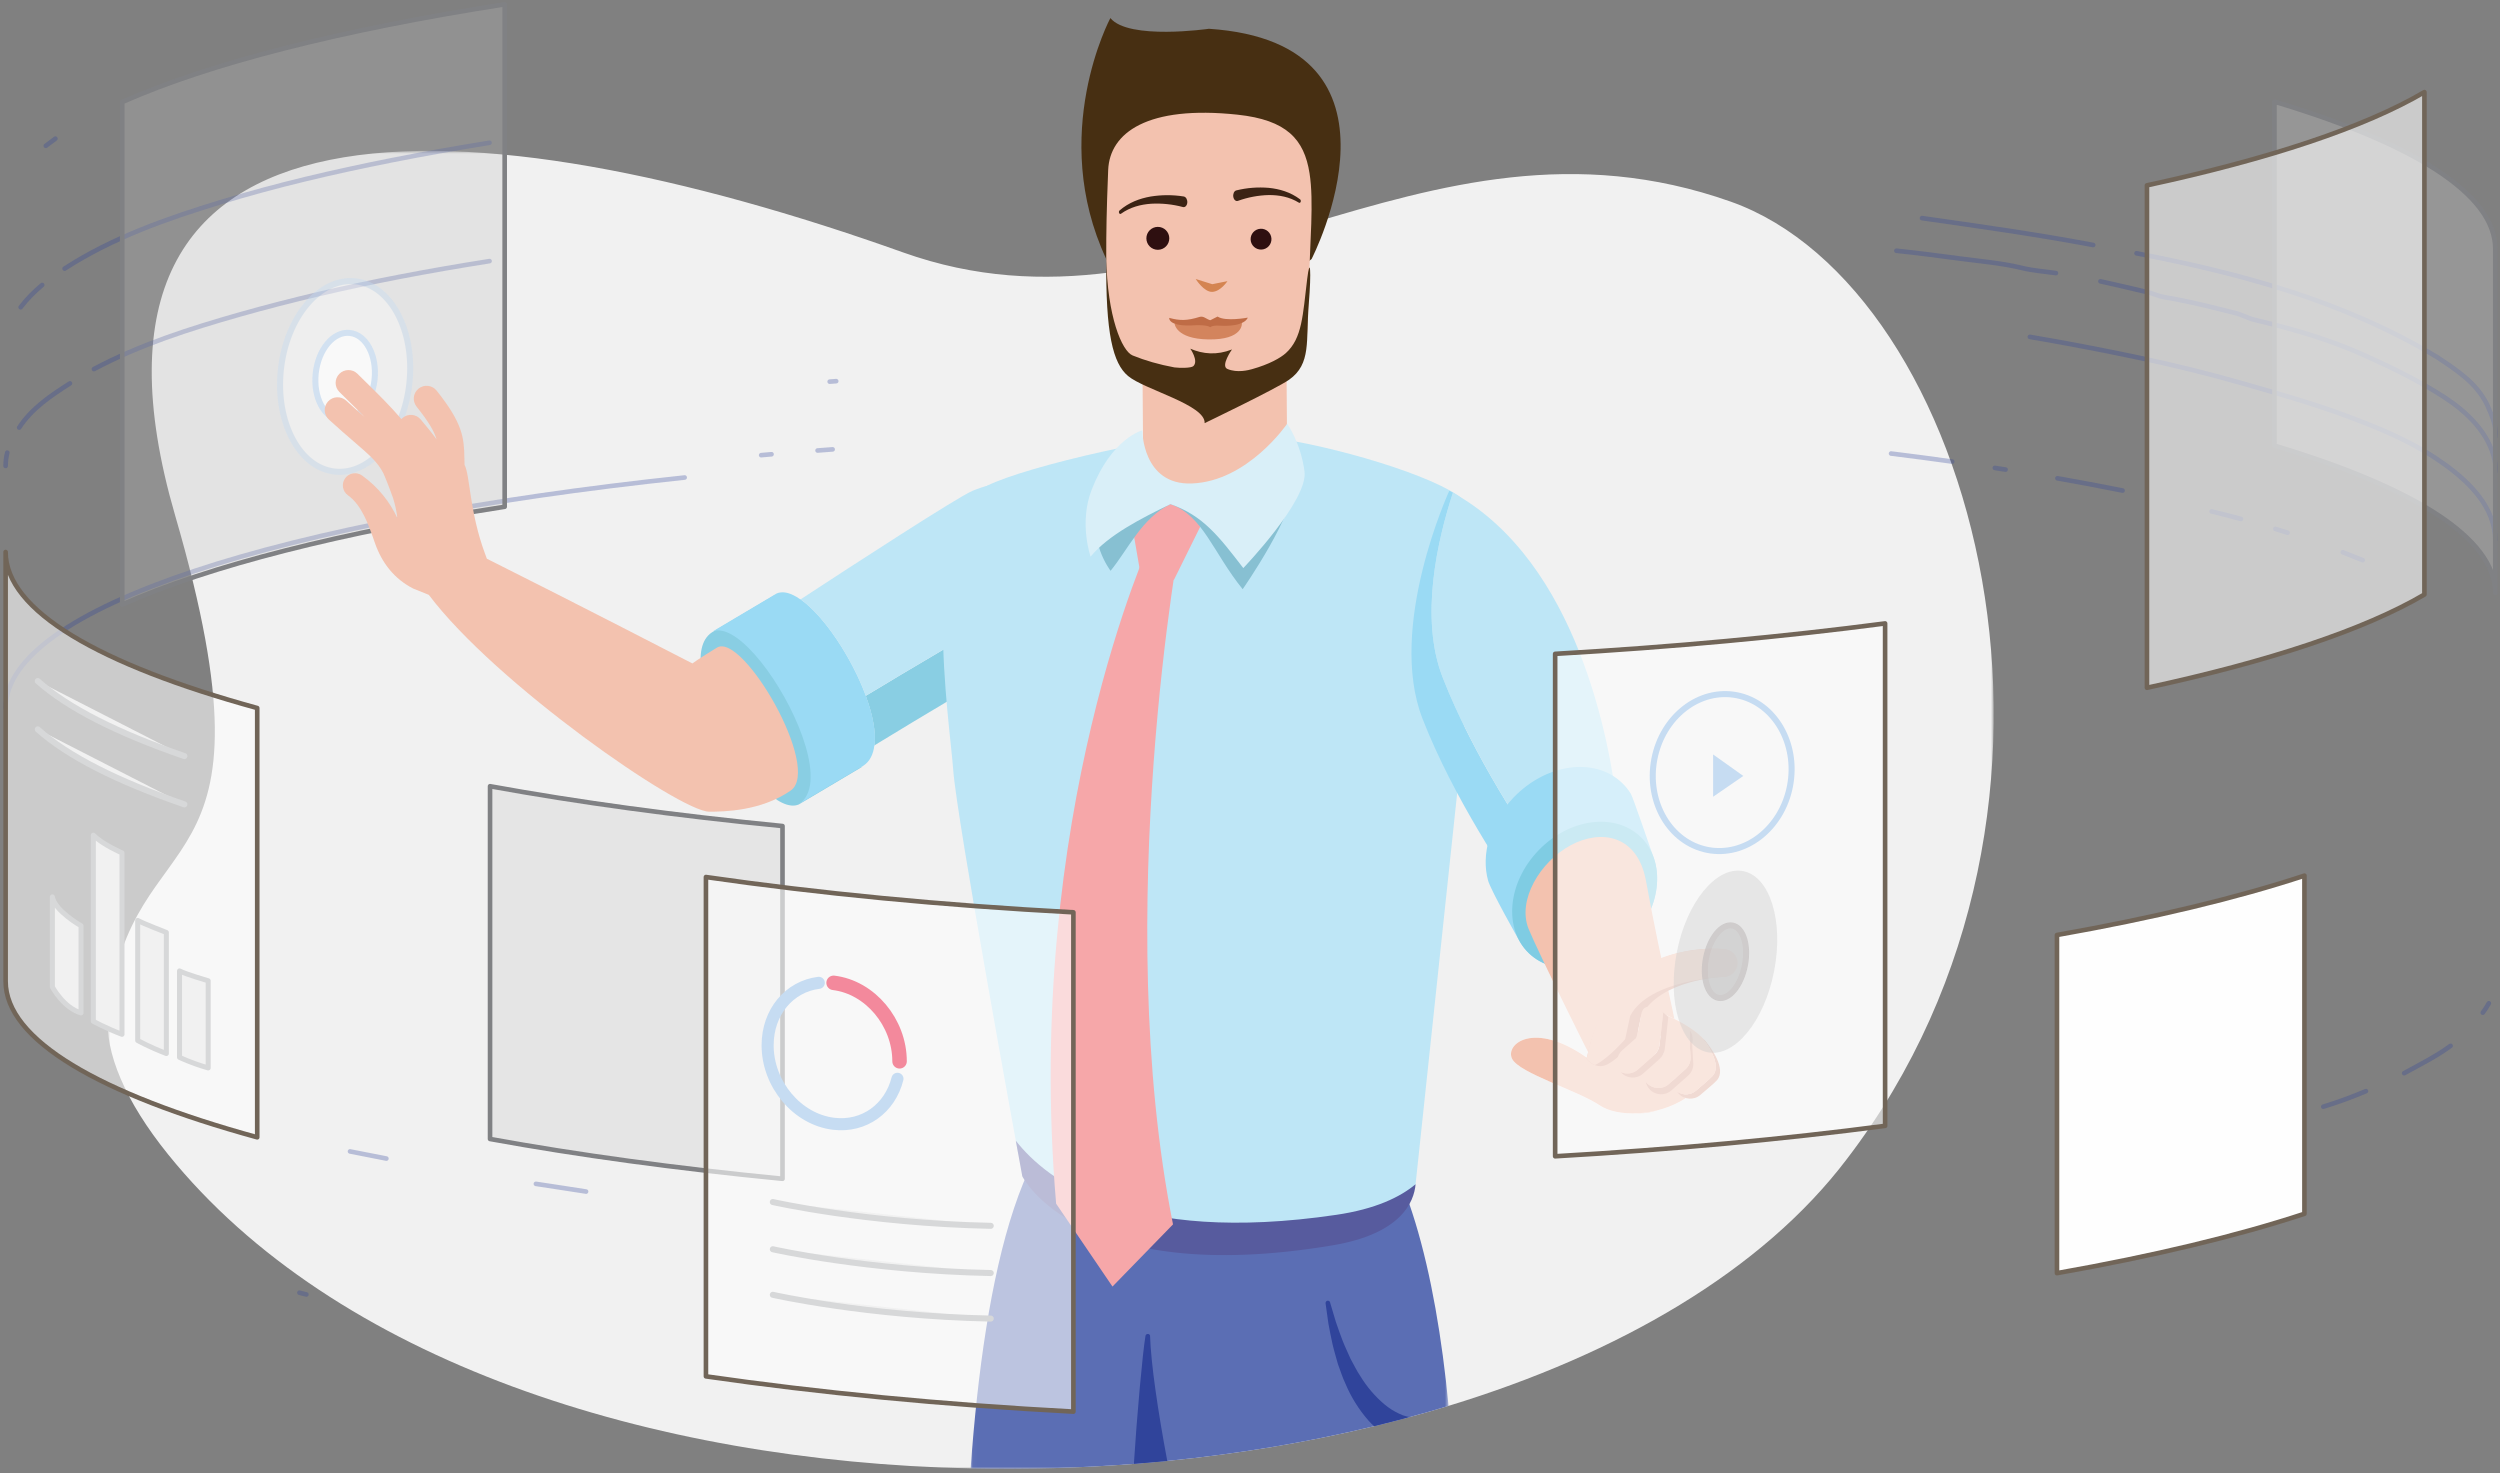 <svg width="577" height="340" viewBox="0 0 577 340" fill="none" xmlns="http://www.w3.org/2000/svg">
<rect x="0" y="0" width="577" height="340" fill="#808080" stroke="none"/>
<mask id="mask0_1344:1531" style="mask-type:alpha" maskUnits="userSpaceOnUse" x="24" y="34" width="437" height="305">
<path fill-rule="evenodd" clip-rule="evenodd" d="M24.85 34.824H460.15V339H24.85V34.824Z" fill="white"/>
</mask>
<g mask="url(#mask0_1344:1531)">
<path fill-rule="evenodd" clip-rule="evenodd" d="M426.234 267.532C406.724 293.283 373.628 312.488 334.33 324.472C331.376 325.378 328.393 326.242 325.369 327.05H325.355C322.638 327.789 319.907 328.499 317.134 329.167C301.819 332.875 285.779 335.565 269.405 337.18C266.855 337.432 264.276 337.655 261.698 337.864C249.24 338.826 236.629 339.188 224.017 338.909C150.354 337.321 77.291 314.202 38.76 266.389C29.019 254.307 24.016 242.811 24.963 234.017C29.91 187.487 66.198 207.58 40.432 119.008C10.554 16.304 109.621 22.994 208.409 58.25C275.09 82.05 327.46 21.028 399.464 46.544C455.749 66.484 488.888 185.731 426.234 267.532Z" fill="#F1F1F1"/>
</g>
<path opacity="0.3" d="M70.708 298.762C70.176 298.628 69.644 298.495 69.111 298.358" stroke="#30449B" stroke-width="1.066" stroke-linecap="round" stroke-linejoin="round"/>
<path opacity="0.3" d="M89.176 267.397C86.376 266.863 83.579 266.314 80.785 265.75" stroke="#30449B" stroke-width="1.066" stroke-linecap="round" stroke-linejoin="round"/>
<path opacity="0.3" d="M135.263 275.011C131.401 274.45 127.555 273.781 123.689 273.234" stroke="#30449B" stroke-width="1.066" stroke-linecap="round" stroke-linejoin="round"/>
<path opacity="0.3" d="M272.051 319.881L270.773 319.864" stroke="#30449B" stroke-width="1.066" stroke-linecap="round" stroke-linejoin="round"/>
<path opacity="0.3" d="M546.06 251.84C542.836 253.194 539.55 254.396 536.213 255.428" stroke="#30449B" stroke-width="1.066" stroke-linecap="round" stroke-linejoin="round"/>
<path opacity="0.3" d="M565.593 241.383C562.242 243.84 558.511 245.694 554.881 247.691" stroke="#30449B" stroke-width="1.066" stroke-linecap="round" stroke-linejoin="round"/>
<path opacity="0.3" d="M574.422 231.562C574.008 232.314 573.538 233.033 573.034 233.724" stroke="#30449B" stroke-width="1.066" stroke-linecap="round" stroke-linejoin="round"/>
<path opacity="0.3" d="M493.115 58.461C516.977 63.094 540.653 69.326 562.462 82.41C567.133 85.526 571.495 88.33 573.988 93.315C574.3 93.936 574.611 94.871 574.922 95.494C575.545 97.052 576.169 98.921 575.913 100.776" stroke="#30449B" stroke-width="1.066" stroke-linecap="round" stroke-linejoin="round"/>
<path opacity="0.3" d="M443.604 50.34C456.54 52.191 469.936 54.059 483.109 56.547" stroke="#30449B" stroke-width="1.066" stroke-linecap="round" stroke-linejoin="round"/>
<path opacity="0.3" d="M484.789 64.93C488.394 65.713 491.98 66.578 495.571 67.423C496.976 67.753 498.125 68.355 499.541 68.588C501.375 68.889 503.201 69.243 505.018 69.633C508.677 70.418 512.303 71.346 515.933 72.257C517.479 72.644 518.849 73.458 520.388 73.828C522.114 74.241 523.839 74.655 525.559 75.105C532.441 76.907 539.257 79.091 545.75 82.016C552.08 84.867 558.344 87.904 564.175 91.697C569.395 95.094 574.494 99.949 575.79 106.318C575.962 107.164 576.03 108.033 575.914 108.89" stroke="#30449B" stroke-width="1.066" stroke-linecap="round" stroke-linejoin="round"/>
<path opacity="0.3" d="M437.699 57.871C442.652 58.388 447.586 59.049 452.522 59.699C457.258 60.325 462.032 60.718 466.678 61.85C469.253 62.477 471.886 62.652 474.503 63.03" stroke="#30449B" stroke-width="1.066" stroke-linecap="round" stroke-linejoin="round"/>
<path opacity="0.3" d="M191.492 88.085C191.992 88.047 192.494 88.009 192.994 87.973" stroke="#30449B" stroke-width="1.066" stroke-linecap="round" stroke-linejoin="round"/>
<path opacity="0.3" d="M468.5 77.75C476.817 79.169 485.103 80.752 493.358 82.495C501.573 84.229 509.704 86.216 517.774 88.539C525.695 90.817 533.704 93.072 541.431 95.945C548.588 98.607 555.783 101.531 562.174 105.767C567.878 109.546 574.203 114.856 575.627 121.899C575.804 122.778 575.9 123.674 575.914 124.572" stroke="#30449B" stroke-width="1.066" stroke-linecap="round" stroke-linejoin="round"/>
<path opacity="0.3" d="M280.311 100.337C280.96 100.337 281.608 100.337 282.256 100.338" stroke="#30449B" stroke-width="1.066" stroke-linecap="round" stroke-linejoin="round"/>
<path opacity="0.3" d="M267.328 100.398C268.267 100.388 269.205 100.379 270.143 100.371" stroke="#30449B" stroke-width="1.066" stroke-linecap="round" stroke-linejoin="round"/>
<path opacity="0.3" d="M188.697 103.976C189.855 103.887 191.012 103.799 192.17 103.714" stroke="#30449B" stroke-width="1.066" stroke-linecap="round" stroke-linejoin="round"/>
<path opacity="0.3" d="M175.682 105.051C176.476 104.98 177.272 104.911 178.067 104.842" stroke="#30449B" stroke-width="1.066" stroke-linecap="round" stroke-linejoin="round"/>
<path opacity="0.3" d="M540.719 127.461C542.256 128.055 543.785 128.662 545.309 129.288" stroke="#30449B" stroke-width="1.066" stroke-linecap="round" stroke-linejoin="round"/>
<path opacity="0.3" d="M525.162 122.068C526.099 122.357 527.034 122.651 527.967 122.95" stroke="#30449B" stroke-width="1.066" stroke-linecap="round" stroke-linejoin="round"/>
<path opacity="0.3" d="M510.445 118.035C512.707 118.586 514.962 119.165 517.21 119.774" stroke="#30449B" stroke-width="1.066" stroke-linecap="round" stroke-linejoin="round"/>
<path opacity="0.3" d="M474.857 110.387C479.88 111.274 484.89 112.216 489.888 113.22" stroke="#30449B" stroke-width="1.066" stroke-linecap="round" stroke-linejoin="round"/>
<path opacity="0.3" d="M460.412 107.996C461.234 108.123 462.058 108.252 462.88 108.382" stroke="#30449B" stroke-width="1.066" stroke-linecap="round" stroke-linejoin="round"/>
<path opacity="0.3" d="M436.457 104.676C441.166 105.255 445.87 105.874 450.568 106.538" stroke="#30449B" stroke-width="1.066" stroke-linecap="round" stroke-linejoin="round"/>
<path opacity="0.3" d="M325.906 132.143C327.925 132.146 329.946 132.167 331.967 132.203" stroke="#30449B" stroke-width="1.066" stroke-linecap="round" stroke-linejoin="round"/>
<path opacity="0.3" d="M305.627 131.746C306.478 131.758 307.331 131.769 308.184 131.78" stroke="#30449B" stroke-width="1.066" stroke-linecap="round" stroke-linejoin="round"/>
<path opacity="0.3" d="M10.582 33.649C11.303 33.083 12.037 32.532 12.782 32" stroke="#30449B" stroke-width="1.066" stroke-linecap="round" stroke-linejoin="round"/>
<path opacity="0.3" d="M14.912 62C25.869 54.878 38.573 50.422 51.001 46.634C63.89 42.703 77.034 39.635 90.247 37.013C97.799 35.513 105.382 34.171 112.984 32.949" stroke="#30449B" stroke-width="1.066" stroke-linecap="round" stroke-linejoin="round"/>
<path opacity="0.3" d="M4.768 70.914C6.204 69.007 7.903 67.311 9.733 65.781" stroke="#30449B" stroke-width="1.066" stroke-linecap="round" stroke-linejoin="round"/>
<path opacity="0.3" d="M21.691 85.177C32.248 79.559 43.907 75.83 55.376 72.574C67.486 69.136 79.762 66.296 92.12 63.904C99.052 62.564 106.012 61.363 112.987 60.262" stroke="#30449B" stroke-width="1.066" stroke-linecap="round" stroke-linejoin="round"/>
<path opacity="0.3" d="M4.434 98.685C7.313 94.255 11.762 91.274 16.139 88.488" stroke="#30449B" stroke-width="1.066" stroke-linecap="round" stroke-linejoin="round"/>
<path opacity="0.3" d="M1.299 107.536C1.299 106.503 1.429 105.472 1.673 104.469" stroke="#30449B" stroke-width="1.066" stroke-linecap="round" stroke-linejoin="round"/>
<path opacity="0.3" d="M1.299 163.425C1.299 140.215 64.988 120.097 158.017 110.211" stroke="#30449B" stroke-width="1.066" stroke-linecap="round" stroke-linejoin="round"/>
<path opacity="0.348" fill-rule="evenodd" clip-rule="evenodd" d="M524.938 23.465C557.078 33.11 575.912 44.817 575.912 57.438V136.823C575.912 124.201 557.078 112.494 524.938 102.849V23.465Z" fill="#C1C1C1"/>
<path fill-rule="evenodd" clip-rule="evenodd" d="M524.938 23.465C557.078 33.11 575.912 44.817 575.912 57.438V136.823C575.912 124.201 557.078 112.494 524.938 102.849V23.465Z" stroke="#808184" stroke-width="1.066" stroke-linecap="round" stroke-linejoin="round"/>
<path opacity="0.278" fill-rule="evenodd" clip-rule="evenodd" d="M116.481 116.959C78.836 122.823 48.344 130.565 28.213 139.514V23.555C48.344 14.605 78.836 6.864 116.481 1V116.959Z" fill="#C1C1C1"/>
<path fill-rule="evenodd" clip-rule="evenodd" d="M116.481 116.959C78.836 122.823 48.344 130.565 28.213 139.514V23.555C48.344 14.605 78.836 6.864 116.481 1V116.959Z" stroke="#808184" stroke-width="1.066" stroke-linecap="round" stroke-linejoin="round"/>
<path fill-rule="evenodd" clip-rule="evenodd" d="M179.139 137.145L164.33 145.936C154.303 152.554 175.505 189.296 184.329 185.687L199.138 176.894C190.314 180.505 169.112 143.762 179.139 137.145Z" fill="#89CEE3"/>
<g opacity="0.4">
<path fill-rule="evenodd" clip-rule="evenodd" d="M94.49 88.483C93.185 100.609 85.483 109.725 77.291 108.842C69.099 107.96 63.517 97.413 64.825 85.285C66.132 73.158 73.832 64.043 82.025 64.926C90.218 65.808 95.797 76.356 94.49 88.483Z" fill="#FEFEFE"/>
<path d="M94.49 88.483C93.185 100.609 85.483 109.725 77.291 108.842C69.099 107.96 63.517 97.413 64.825 85.285C66.132 73.158 73.832 64.043 82.025 64.926C90.218 65.808 95.797 76.356 94.49 88.483" stroke="#C6DCF2" stroke-width="1.394"/>
</g>
<g opacity="0.7">
<path fill-rule="evenodd" clip-rule="evenodd" d="M86.447 87.621C85.847 93.171 82.323 97.344 78.575 96.94C74.825 96.534 72.27 91.709 72.868 86.157C73.467 80.608 76.992 76.435 80.74 76.84C84.49 77.244 87.044 82.071 86.447 87.621Z" fill="#FEFEFE"/>
<path d="M86.447 87.621C85.847 93.171 82.323 97.344 78.575 96.94C74.825 96.534 72.27 91.709 72.868 86.157C73.467 80.608 76.992 76.435 80.74 76.84C84.49 77.244 87.044 82.071 86.447 87.621" stroke="#C6DCF2" stroke-width="1.394"/>
</g>
<path fill-rule="evenodd" clip-rule="evenodd" d="M165.494 149.463C161.441 151.905 159.804 153.122 159.804 153.122C159.804 153.122 132.328 138.925 112.367 128.952C112.23 128.576 112.091 128.192 111.943 127.799C108.333 118.059 108.496 109.685 107.221 107.294C107.2 106.746 107.19 106.224 107.182 105.71C107.105 100.945 106.754 97.644 100.773 90.155C99.751 88.877 97.889 88.669 96.612 89.689C95.335 90.71 95.127 92.573 96.146 93.849C98.958 97.368 100.205 99.549 100.771 101.424C99.762 100.007 98.539 98.526 97.091 96.806C96.037 95.555 94.17 95.396 92.921 96.45C92.82 96.536 92.726 96.628 92.64 96.724C90.031 93.664 87.138 90.826 84.617 88.352C83.88 87.628 83.172 86.936 82.513 86.277C81.358 85.121 79.484 85.121 78.328 86.277C77.172 87.432 77.172 89.306 78.328 90.463C79 91.135 79.719 91.84 80.472 92.578C81.644 93.728 82.906 94.967 84.176 96.263C82.91 95.167 81.51 93.938 79.902 92.467C78.695 91.363 76.823 91.445 75.719 92.651C74.616 93.858 74.7 95.729 75.905 96.833C78.168 98.905 80.098 100.566 81.648 101.901C85.307 105.053 87.165 106.654 88.471 109.205C88.78 109.811 90.027 112.977 90.75 115.056C91.21 116.56 91.566 118.129 91.706 119.566C89.957 115.816 87.349 112.474 83.572 109.752C82.317 108.846 80.564 109.132 79.656 110.388C78.752 111.643 79.036 113.396 80.292 114.302C83.518 116.627 85.046 121.036 86.524 125.299C88.168 130.041 91.075 133.628 95.327 135.821C95.373 135.845 97.958 136.905 98.967 137.29C114.316 157.714 156.9 187.338 163.699 187.338C166.949 187.338 175.614 187.243 182.493 182.459C189.759 177.407 171.45 145.874 165.494 149.463Z" fill="#F3C2AF"/>
<path fill-rule="evenodd" clip-rule="evenodd" d="M243.835 147.362C230.944 154.37 211.741 165.979 201.805 172.04C202.209 168.947 201.387 164.878 199.812 160.601C210.193 154.33 224.339 145.912 234.54 140.365C244.864 134.749 245.242 120.995 238.971 112.203C253.492 116.912 257.909 139.698 243.835 147.362Z" fill="#89CEE3"/>
<path fill-rule="evenodd" clip-rule="evenodd" d="M201.806 172.047C197.833 174.472 195.34 176.02 195.34 176.02L191.201 168.579L190.072 166.544L177.168 143.328C177.168 143.328 179.453 141.823 183.021 139.482C183.564 139.118 184.15 138.743 184.749 138.352C190.142 142.116 196.566 151.787 199.813 160.608C201.388 164.885 202.21 168.954 201.806 172.047Z" fill="#9ADAF4"/>
<path fill-rule="evenodd" clip-rule="evenodd" d="M201.804 172.045C201.553 174.107 200.759 175.738 199.28 176.715L184.468 185.507C187.687 183.376 187.687 178.135 185.903 172.13C182.461 160.52 172.399 146.043 166.128 145.513C165.542 145.471 164.986 145.54 164.471 145.75L165.711 145.012L170.965 141.889L179.284 136.956C179.8 136.746 180.357 136.677 180.942 136.719C182.099 136.818 183.395 137.389 184.747 138.349C190.14 142.113 196.564 151.784 199.811 160.605C201.386 164.882 202.208 168.951 201.804 172.045Z" fill="#9ADAF4"/>
<path fill-rule="evenodd" clip-rule="evenodd" d="M234.539 140.369C224.339 145.914 210.193 154.334 199.812 160.605C196.565 151.782 190.141 142.111 184.748 138.349C197.22 130.182 221.036 114.714 224.464 113.279C229.981 110.979 234.872 110.882 238.971 112.206C245.242 120.999 244.864 134.753 234.539 140.369Z" fill="#BEE6F6"/>
<mask id="mask1_1344:1531" style="mask-type:alpha" maskUnits="userSpaceOnUse" x="224" y="226" width="111" height="114">
<path fill-rule="evenodd" clip-rule="evenodd" d="M224.018 226.844H334.33V339.004H224.018V226.844Z" fill="white"/>
</mask>
<g mask="url(#mask1_1344:1531)">
<path fill-rule="evenodd" clip-rule="evenodd" d="M325.357 327.053C322.64 327.792 319.909 328.503 317.135 329.172C301.819 332.878 285.781 335.568 269.407 337.184C266.856 337.435 264.278 337.658 261.699 337.867C249.242 338.829 236.631 339.191 224.018 338.912C227.238 294.556 236.003 252.429 258.382 251.468C258.382 251.468 258.83 251.217 259.68 251.077C263.024 239.441 269.6 230.774 280.653 226.844C280.653 226.844 287.286 232.362 311.854 254.715C324.368 266.1 331.308 293.162 334.33 324.475C331.376 325.381 328.395 326.245 325.371 327.053H325.357Z" fill="#5B6EB4"/>
</g>
<path fill-rule="evenodd" clip-rule="evenodd" d="M336.528 114.361C328.027 108.597 303.507 101.843 290.728 100.69C287.676 100.416 284.807 100.234 282.276 100.137C271.625 99.723 236.885 107.509 227.723 112.158C211.852 120.21 219.208 166.552 220.008 177.766C220.805 188.981 234.94 265.995 234.94 265.995C234.94 265.995 245.891 295.473 304.796 285.56C323.856 282.352 326.716 273.325 326.716 273.325L339.833 149.981C340.215 140.146 344.676 119.883 336.528 114.361Z" fill="#BEE6F6"/>
<path fill-rule="evenodd" clip-rule="evenodd" d="M308.451 280.379C260.962 287.4 241.643 272.478 234.445 263.273C235.371 268.37 235.942 271.481 235.942 271.481C235.942 271.481 248.598 297.305 307.512 287.433C323.403 284.77 326.361 277.44 326.715 273.324C323.126 276.314 317.443 279.051 308.451 280.379Z" fill="#575B9E"/>
<path fill-rule="evenodd" clip-rule="evenodd" d="M296.88 78.871C296.812 69.692 289.314 62.306 280.136 62.376C270.957 62.444 263.573 69.941 263.641 79.119C263.658 81.365 263.825 103.583 263.842 105.83C263.91 115.008 271.208 118.376 280.387 118.307C289.567 118.238 297.149 114.76 297.081 105.581C297.064 103.406 296.898 81.116 296.88 78.871Z" fill="#F3C2AF"/>
<path fill-rule="evenodd" clip-rule="evenodd" d="M270.003 119.008L265.786 124.253C265.786 124.253 236.12 188.233 243.754 277.806L256.761 296.939L270.73 282.586C256.349 210.536 272.596 123.102 272.596 123.102L270.003 119.008Z" fill="#F6A7A9"/>
<path fill-rule="evenodd" clip-rule="evenodd" d="M260.477 116.496L263.162 132.067L270.946 133.834L279.263 117.023L269.958 113.664L260.477 116.496Z" fill="#F6A7A9"/>
<path fill-rule="evenodd" clip-rule="evenodd" d="M253.8 116.863C258.417 104.983 262.574 103.711 262.574 103.711C262.574 103.711 265.479 115.871 276.915 115.438C289.876 114.945 298.919 101.645 298.919 101.645C298.919 101.645 297.586 104.685 298.464 111.346C299.342 118.009 286.809 135.988 286.809 135.988C279.93 127.478 277.673 119.008 270.142 116.351C263.516 119.568 260.409 126.741 256.321 131.745C256.321 131.745 250.808 124.564 253.8 116.863Z" fill="#87C0D2"/>
<path fill-rule="evenodd" clip-rule="evenodd" d="M251.964 113.012C256.581 101.132 263.643 99.325 263.643 99.325C263.643 99.325 263.643 112.02 275.078 111.586C288.04 111.094 297.082 97.793 297.082 97.793C297.082 97.793 300.205 102.152 301.083 108.813C301.96 115.477 286.953 131.113 286.953 131.113C281.285 123.75 277.675 119.012 270.144 116.354C263.518 119.573 255.799 123.472 251.709 128.477C251.709 128.477 248.972 120.713 251.964 113.012Z" fill="#D9EFF8"/>
<path fill-rule="evenodd" clip-rule="evenodd" d="M373.713 191.22C373.713 192.21 358.412 203.525 353.465 207.161H351.138C347.905 202.536 335.487 184.267 328.326 165.9C320.047 144.662 334.498 113.266 334.498 113.266C334.778 113.419 335.056 113.572 335.335 113.725C331.74 124.721 327.615 142.642 332.966 156.353C340.115 174.706 352.531 192.976 355.778 197.603H358.09C361.199 195.331 368.347 190.034 373.267 186.176C373.616 189.186 373.713 191.011 373.713 191.22Z" fill="#9ADAF4"/>
<path fill-rule="evenodd" clip-rule="evenodd" d="M373.267 186.173C368.348 190.033 361.199 195.329 358.09 197.6H355.778C352.531 192.973 340.115 174.704 332.966 156.351C327.615 142.639 331.74 124.718 335.335 113.723C364.223 129.705 371.595 171.638 373.267 186.173Z" fill="#BEE6F6"/>
<path d="M351.175 207.162L351.167 207.145L351.184 207.162" stroke="#30449B" stroke-width="1.066" stroke-linecap="round" stroke-linejoin="round"/>
<path fill-rule="evenodd" clip-rule="evenodd" d="M376.42 183.238C375.854 182.314 375.17 181.459 374.364 180.688C368.077 174.674 356.856 176.198 349.303 184.094C343.847 189.801 341.797 197.27 343.453 203.244C344.088 205.539 350.668 217.139 350.772 217.319C351.336 218.303 352.038 219.209 352.88 220.015C358.794 225.67 369.346 224.236 376.449 216.81C382.062 210.942 383.84 203.088 381.423 197.26C381.333 197.048 376.898 184.016 376.42 183.238Z" fill="#9ADAF4"/>
<path fill-rule="evenodd" clip-rule="evenodd" d="M376.45 216.81C369.346 224.236 358.794 225.67 352.881 220.015C346.967 214.357 347.93 203.752 355.033 196.326C362.136 188.9 372.688 187.464 378.602 193.122C384.516 198.779 383.553 209.383 376.45 216.81Z" fill="#7FCCE3"/>
<path fill-rule="evenodd" clip-rule="evenodd" d="M372.129 253.568C368.452 247.089 354.747 219.25 352.795 214.373C350.125 207.701 355.499 198.865 362.505 195.086C369.424 191.356 377.947 192.572 379.911 203.376C383.864 225.123 386.896 234.882 388.309 245.956C389.724 257.031 375.808 260.046 372.129 253.568Z" fill="#F3C2AF"/>
<path fill-rule="evenodd" clip-rule="evenodd" d="M397.462 225.164C399.243 225.209 400.723 223.801 400.768 222.02C400.813 220.241 399.408 218.758 397.626 218.715C396.869 218.695 379.033 218.385 372.77 230.365L366.183 244.069C353.942 235.492 347.331 241.017 348.988 244.362C350.644 247.709 364.077 251.643 369.231 255.116C373.243 257.819 382.379 257.825 389.089 253.43C390.241 253.765 391.536 253.524 392.5 252.667C393.244 252.008 395.669 250.045 396.313 249.287C398.537 246.667 394.795 241.596 393.471 240.104L393.464 240.114C390.489 236.676 384.618 234.09 379.886 232.451C385.162 225.67 397.333 225.162 397.462 225.164Z" fill="#FEFEFE"/>
<path fill-rule="evenodd" clip-rule="evenodd" d="M380.023 232.504C385.039 234.254 391.28 237.052 394.005 240.795L380.023 232.504Z" fill="#F3C2AF"/>
<path fill-rule="evenodd" clip-rule="evenodd" d="M388.996 253.496C382.295 257.828 373.224 257.809 369.23 255.118C364.077 251.645 350.645 247.711 348.988 244.364C347.332 241.019 353.942 235.494 366.183 244.071L372.77 230.367" fill="#F3C2AF"/>
<path fill-rule="evenodd" clip-rule="evenodd" d="M396.315 249.288C395.674 250.041 393.249 252.006 392.497 252.675C391.004 253.998 388.72 253.859 387.396 252.368C387.285 252.229 387.172 252.089 387.09 251.95C388.428 252.856 390.239 252.772 391.493 251.657C392.231 250.988 394.657 249.024 395.298 248.271C397.249 245.972 394.615 241.791 393.039 239.797L393.472 240.105C394.796 241.595 398.531 246.668 396.315 249.288Z" fill="#DCA593"/>
<path fill-rule="evenodd" clip-rule="evenodd" d="M395.297 248.274C394.655 249.027 392.231 250.992 391.494 251.662C390.238 252.776 388.426 252.859 387.089 251.955C386.895 251.662 386.74 251.34 386.643 251.02C386.643 251.02 386.616 247.731 388.315 245.963C390.001 244.191 387.48 241.488 387.48 241.488L388.663 236.652L393.039 239.802C394.615 241.796 397.247 245.977 395.297 248.274Z" fill="#F3C2AF"/>
<path fill-rule="evenodd" clip-rule="evenodd" d="M395.297 248.274C394.655 249.027 392.231 250.992 391.494 251.662C390.238 252.776 388.426 252.859 387.089 251.955C386.895 251.662 386.74 251.34 386.643 251.02C386.643 251.02 386.616 247.731 388.315 245.963C390.001 244.191 387.48 241.488 387.48 241.488L388.663 236.652L393.039 239.802C394.615 241.796 397.247 245.977 395.297 248.274Z" fill="#F3C2AF"/>
<path fill-rule="evenodd" clip-rule="evenodd" d="M400.775 222.339C400.719 224.122 399.241 225.531 397.457 225.475C397.319 225.475 383.173 226.074 378.785 234.477L377.628 239.855C377.628 239.855 374.089 243.924 371.176 245.554C369.977 246.225 368.919 246.14 368.083 245.821C366.897 245.347 366.188 244.384 366.188 244.384C370.729 222.45 386.742 219.274 394.015 218.966H394.071C396.119 218.883 397.457 219.037 397.624 219.037C399.41 219.077 400.816 220.556 400.775 222.339Z" fill="#DCA593"/>
<path fill-rule="evenodd" clip-rule="evenodd" d="M401.024 222.335C400.968 224.117 399.491 225.526 397.707 225.47C397.568 225.47 380.637 226.07 376.247 234.473L375.09 239.85C375.09 239.85 371.551 243.92 368.638 245.55C368.443 245.648 368.262 245.747 368.081 245.816C366.896 245.342 366.186 244.379 366.186 244.379C370.864 220.146 388.835 218.938 396.802 218.961C396.802 218.961 397.791 219.032 397.875 219.032C399.658 219.073 401.066 220.551 401.024 222.335Z" fill="#F3C2AF"/>
<path fill-rule="evenodd" clip-rule="evenodd" d="M389.599 248.271C388.86 248.926 386.533 250.989 385.78 251.644C384.289 252.981 382.004 252.842 380.681 251.351C380.234 250.851 379.955 250.25 379.844 249.623C379.899 249.721 379.984 249.806 380.053 249.888C381.378 251.379 383.662 251.518 385.155 250.194C385.907 249.539 388.219 247.478 388.971 246.808C389.905 245.986 390.309 244.787 390.156 243.646C390.1 243.268 390.044 241.345 389.919 239.52C389.919 239.52 390.142 238.713 389.989 237.75C391.062 239.144 390.546 240.97 390.546 240.97C390.673 242.795 390.741 244.732 390.784 245.094C390.936 246.251 390.532 247.449 389.599 248.271Z" fill="#DCA593"/>
<path fill-rule="evenodd" clip-rule="evenodd" d="M388.968 246.808C388.215 247.477 385.903 249.539 385.151 250.194C383.658 251.518 381.374 251.379 380.051 249.888C379.981 249.804 379.896 249.72 379.84 249.623C379.826 249.609 379.826 249.609 379.826 249.595C379.603 248.398 380.007 247.114 380.984 246.25C380.984 246.25 383.702 243.923 383.951 243.101C384.175 242.39 384.287 240.273 383.353 239.143L379.102 235.436L380.021 232.496C380.021 232.496 387.783 235.799 389.483 237.22C389.68 237.387 389.846 237.555 389.985 237.75C390.138 238.711 389.917 239.52 389.917 239.52C390.042 241.345 390.098 243.268 390.154 243.644C390.306 244.787 389.902 245.986 388.968 246.808Z" fill="#F3C2AF"/>
<path fill-rule="evenodd" clip-rule="evenodd" d="M388.968 246.808C388.215 247.477 385.903 249.539 385.151 250.194C383.658 251.518 381.374 251.379 380.051 249.888C379.981 249.804 379.896 249.72 379.84 249.623C379.826 249.609 379.826 249.609 379.826 249.595C379.603 248.398 380.007 247.114 380.984 246.25C380.984 246.25 383.702 243.923 383.951 243.101C384.175 242.39 384.287 240.273 383.353 239.143C383.199 238.377 382.864 237.652 382.265 237.249C381.388 236.677 380.007 235.924 379.102 235.436L380.021 232.496C380.021 232.496 387.783 235.799 389.483 237.22C389.68 237.387 389.846 237.555 389.985 237.75C390.138 238.711 389.917 239.52 389.917 239.52C390.042 241.345 390.098 243.268 390.154 243.644C390.306 244.787 389.902 245.986 388.968 246.808Z" fill="#F3C2AF"/>
<path fill-rule="evenodd" clip-rule="evenodd" d="M385.041 234.75C384.888 236.353 384.233 242.095 384.204 242.289C384.066 243.083 383.676 243.837 383.035 244.409C382.295 245.062 379.967 247.126 379.215 247.794C377.725 249.119 375.438 248.979 374.115 247.488C374.088 247.459 374.074 247.433 374.045 247.403C375.314 248.018 376.888 247.849 378.018 246.847C378.77 246.192 381.082 244.128 381.835 243.475C382.476 242.89 382.866 242.137 382.991 241.355C383.035 241.162 383.688 235.419 383.843 233.816C383.843 233.816 383.718 233.664 383.481 233.441C384.47 234.069 385.041 234.75 385.041 234.75Z" fill="#DCA593"/>
<path fill-rule="evenodd" clip-rule="evenodd" d="M383.843 233.824C383.689 235.427 383.035 241.17 382.993 241.363C382.867 242.145 382.477 242.898 381.836 243.483C381.084 244.137 378.77 246.2 378.018 246.855C376.889 247.857 375.314 248.025 374.046 247.411C372.792 245.922 372.959 243.691 374.422 242.395C375.175 241.726 376.875 240.207 377.628 239.552C377.906 239.302 378.784 234.173 378.784 234.173C379.119 232.291 380.206 232.069 382.059 232.739C382.603 232.933 383.076 233.183 383.48 233.448C383.717 233.672 383.843 233.824 383.843 233.824Z" fill="#F3C2AF"/>
<path fill-rule="evenodd" clip-rule="evenodd" d="M265.433 308.242C265.628 314.736 267.259 325.747 269.405 337.186C266.855 337.437 264.277 337.66 261.697 337.869C262.394 326.832 263.691 312.409 264.373 308.327C264.416 308.033 264.707 307.824 265 307.88C265.21 307.908 265.364 308.047 265.433 308.229V308.242Z" fill="#30449B"/>
<path fill-rule="evenodd" clip-rule="evenodd" d="M325.354 327.052C322.637 327.791 319.905 328.501 317.132 329.17C316.685 328.766 316.267 328.334 315.863 327.888C313.565 325.268 311.795 322.37 310.525 319.346C309.816 317.869 309.356 316.308 308.783 314.803C308.367 313.242 307.879 311.709 307.531 310.162C307.223 308.602 306.848 307.055 306.597 305.494L305.941 300.812C305.9 300.519 306.108 300.24 306.4 300.199C306.667 300.171 306.904 300.324 306.986 300.575V300.617L308.311 305.076C308.783 306.553 309.356 307.988 309.872 309.424C310.429 310.859 311.111 312.225 311.711 313.618C312.464 314.944 313.091 316.322 313.927 317.548C315.474 320.098 317.411 322.342 319.515 324.112C320.573 325.004 321.717 325.714 322.874 326.258L323.738 326.634L324.602 326.899C324.852 326.955 325.117 327.024 325.354 327.052Z" fill="#30449B"/>
<path fill-rule="evenodd" clip-rule="evenodd" d="M59.364 262.488C22.918 252.477 1.299 240.003 1.299 226.48V127.406C1.299 140.931 22.918 153.403 59.364 163.413V262.488Z" fill="#FEFEFE" fill-opacity="0.6"/>
<path fill-rule="evenodd" clip-rule="evenodd" d="M59.364 262.488C22.918 252.477 1.299 240.003 1.299 226.48V127.406C1.299 140.931 22.918 153.403 59.364 163.413V262.488Z" stroke="#716558" stroke-width="1.066" stroke-linecap="round" stroke-linejoin="round"/>
<path fill-rule="evenodd" clip-rule="evenodd" d="M8.715 157.188C15.623 163.383 27.169 169.21 42.554 174.501L8.715 157.188Z" fill="#F1F1F1"/>
<path d="M8.715 157.188C15.623 163.383 27.169 169.21 42.554 174.501" stroke="#D7D8D9" stroke-width="1.394" stroke-linecap="round" stroke-linejoin="round"/>
<path fill-rule="evenodd" clip-rule="evenodd" d="M8.717 168.336C15.625 174.532 27.172 180.358 42.556 185.649L8.717 168.336Z" fill="#F1F1F1"/>
<path d="M8.717 168.336C15.625 174.532 27.172 180.358 42.556 185.649" stroke="#D7D8D9" stroke-width="1.394" stroke-linecap="round" stroke-linejoin="round"/>
<path opacity="0.259" fill-rule="evenodd" clip-rule="evenodd" d="M180.602 272.066C155.996 269.665 133.297 266.56 113.102 262.876V181.461C133.297 185.145 155.996 188.25 180.602 190.651V272.066Z" fill="#C1C1C1"/>
<path fill-rule="evenodd" clip-rule="evenodd" d="M180.602 272.066C155.996 269.665 133.297 266.56 113.102 262.876V181.461C133.297 185.145 155.996 188.25 180.602 190.651V272.066Z" stroke="#808184" stroke-width="1.066" stroke-linecap="round" stroke-linejoin="round"/>
<path opacity="0.6" fill-rule="evenodd" clip-rule="evenodd" d="M247.738 325.803C217.402 324.192 188.856 321.411 162.932 317.662V202.422C188.856 206.169 217.402 208.951 247.738 210.564V325.803Z" fill="#FEFEFE"/>
<path fill-rule="evenodd" clip-rule="evenodd" d="M247.738 325.803C217.402 324.192 188.856 321.411 162.932 317.662V202.422C188.856 206.169 217.402 208.951 247.738 210.564V325.803Z" stroke="#716558" stroke-width="1.066" stroke-linecap="round" stroke-linejoin="round"/>
<path fill-rule="evenodd" clip-rule="evenodd" d="M531.862 280.139C516.251 285.289 496.956 289.912 474.748 293.842V215.799C496.956 211.869 516.251 207.248 531.862 202.098V280.139Z" fill="#FEFEFE"/>
<path fill-rule="evenodd" clip-rule="evenodd" d="M531.862 280.139C516.251 285.289 496.956 289.912 474.748 293.842V215.799C496.956 211.869 516.251 207.248 531.862 202.098V280.139Z" stroke="#716558" stroke-width="1.066" stroke-linecap="round" stroke-linejoin="round"/>
<path fill-rule="evenodd" clip-rule="evenodd" d="M435.081 259.846C411.753 262.911 386.153 265.296 358.928 266.87V150.91C386.153 149.337 411.753 146.951 435.081 143.887V259.846Z" fill="#FEFEFE" fill-opacity="0.6"/>
<path fill-rule="evenodd" clip-rule="evenodd" d="M435.081 259.846C411.753 262.911 386.153 265.296 358.928 266.87V150.91C386.153 149.337 411.753 146.951 435.081 143.887V259.846Z" stroke="#716558" stroke-width="1.066" stroke-linecap="round" stroke-linejoin="round"/>
<path fill-rule="evenodd" clip-rule="evenodd" d="M559.554 137.217C545.735 145.342 523.697 152.66 495.516 158.739V42.78C523.697 36.701 545.735 29.382 559.554 21.258V137.217Z" fill="#FEFEFE" fill-opacity="0.6"/>
<path fill-rule="evenodd" clip-rule="evenodd" d="M559.554 137.217C545.735 145.342 523.697 152.66 495.516 158.739V42.78C523.697 36.701 545.735 29.382 559.554 21.258V137.217Z" stroke="#716558" stroke-width="1.066" stroke-linecap="round" stroke-linejoin="round"/>
<path opacity="0.4" fill-rule="evenodd" clip-rule="evenodd" d="M409.46 224.159C407.203 235.706 400.345 244.085 394.145 242.873C387.945 241.661 384.75 231.316 387.008 219.768C389.265 208.22 396.123 199.842 402.323 201.054C408.522 202.267 411.718 212.611 409.46 224.159Z" fill="#CBCBCB"/>
<g opacity="0.7">
<path fill-rule="evenodd" clip-rule="evenodd" d="M402.713 222.838C401.813 227.445 399.077 230.786 396.604 230.303C394.13 229.821 392.855 225.693 393.756 221.086C394.657 216.48 397.393 213.137 399.866 213.621C402.34 214.104 403.613 218.231 402.713 222.838Z" fill="#CBCBCB"/>
<path d="M402.713 222.838C401.813 227.445 399.077 230.786 396.604 230.303C394.13 229.821 392.855 225.693 393.756 221.086C394.657 216.48 397.393 213.137 399.866 213.621C402.34 214.104 403.613 218.231 402.713 222.838" stroke="#C4C0C0" stroke-width="1.394"/>
</g>
<path fill-rule="evenodd" clip-rule="evenodd" d="M302.712 59.786C302.712 59.786 328.463 9.94 279.018 6.642C279.018 6.642 260.472 9.321 256.275 4.168C256.275 4.168 241.889 31.01 255.323 59.786C268.757 88.562 302.712 59.786 302.712 59.786Z" fill="#472F12"/>
<path fill-rule="evenodd" clip-rule="evenodd" d="M260.357 85.797C264.105 89.417 275.095 93.012 278.271 93.432C278.271 93.432 294.568 88.971 297.531 86.778C302.118 83.364 301.823 76.453 302.058 66.844C302.34 55.472 303.274 46.541 302.24 39.984C301.011 32.141 296.961 27.679 285.62 26.467C264.803 24.248 256.133 30.649 255.769 39.216C255.676 41.518 255.588 43.712 255.527 45.789C254.696 72.511 256.414 81.987 260.357 85.797Z" fill="#F3C2AF"/>
<path fill-rule="evenodd" clip-rule="evenodd" d="M255.339 59.57C255.541 73.05 258.941 81.029 261.406 82.038C264.241 83.199 267.58 84.161 271.059 84.798C272.233 84.944 274.94 84.99 275.443 84.487C276.678 83.251 274.717 80.475 274.717 80.475C277.665 81.743 280.867 82.022 284.345 80.648C284.345 80.648 281.646 84.448 283.277 85.153C285.561 86.134 288.232 85.407 288.93 85.212C292.98 84.083 295.568 82.579 296.754 81.514C300.575 78.086 300.682 72.688 301.698 64.388C302.354 59.019 302.715 62.311 302.056 70.278C301.369 78.616 302.715 83.969 297.528 87.638C294.645 89.678 278.03 97.659 278.03 97.659C278.272 93.432 264.104 89.934 260.357 86.781C256.877 83.86 255.131 77.094 255.339 59.57Z" fill="#472F12"/>
<path d="M207.133 248.986C205.433 255.781 199.479 260.227 192.394 259.368C183.985 258.348 177.168 250.239 177.168 241.256C177.168 233.529 182.214 227.672 188.978 226.836" stroke="#C6DCF2" stroke-width="2.787" stroke-linecap="round" stroke-linejoin="round"/>
<path d="M192.393 226.84C200.801 227.86 207.618 235.969 207.618 244.95" stroke="#F3899C" stroke-width="3.345" stroke-linecap="round" stroke-linejoin="round"/>
<path fill-rule="evenodd" clip-rule="evenodd" d="M178.369 277.43C178.369 277.43 200.005 282.336 228.665 282.92L178.369 277.43Z" fill="#F1F1F1"/>
<path d="M178.369 277.43C178.369 277.43 200.005 282.336 228.665 282.92" stroke="#D7D8D9" stroke-width="1.394" stroke-linecap="round" stroke-linejoin="round"/>
<path fill-rule="evenodd" clip-rule="evenodd" d="M178.369 288.328C178.369 288.328 200.005 293.235 228.665 293.819L178.369 288.328Z" fill="#F1F1F1"/>
<path d="M178.369 288.328C178.369 288.328 200.005 293.235 228.665 293.819" stroke="#D7D8D9" stroke-width="1.394" stroke-linecap="round" stroke-linejoin="round"/>
<path fill-rule="evenodd" clip-rule="evenodd" d="M178.369 298.84C178.369 298.84 200.005 303.747 228.665 304.33L178.369 298.84Z" fill="#F1F1F1"/>
<path d="M178.369 298.84C178.369 298.84 200.005 303.747 228.665 304.33" stroke="#D7D8D9" stroke-width="1.394" stroke-linecap="round" stroke-linejoin="round"/>
<path fill-rule="evenodd" clip-rule="evenodd" d="M48.047 246.476V226.364C48.047 226.364 42.726 224.804 41.432 224.086V244.032C41.432 244.032 44.019 245.325 48.047 246.476Z" fill="#F1F1F1"/>
<path fill-rule="evenodd" clip-rule="evenodd" d="M48.047 246.476V226.364C48.047 226.364 42.726 224.804 41.432 224.086V244.032C41.432 244.032 44.019 245.325 48.047 246.476Z" stroke="#D7D8D9" stroke-width="1.157" stroke-linecap="round" stroke-linejoin="round"/>
<path fill-rule="evenodd" clip-rule="evenodd" d="M18.703 233.778V213.668C18.703 213.668 12.633 210.23 12.088 207.004V227.797C12.088 227.797 14.676 232.628 18.703 233.778Z" fill="#F1F1F1"/>
<path fill-rule="evenodd" clip-rule="evenodd" d="M18.703 233.778V213.668C18.703 213.668 12.633 210.23 12.088 207.004V227.797C12.088 227.797 14.676 232.628 18.703 233.778Z" stroke="#D7D8D9" stroke-width="1.157" stroke-linecap="round" stroke-linejoin="round"/>
<path fill-rule="evenodd" clip-rule="evenodd" d="M38.394 243.153V215.211C38.394 215.211 33.074 213.157 31.779 212.438V240.144C31.779 240.144 34.373 241.617 38.394 243.153Z" fill="#F1F1F1"/>
<path fill-rule="evenodd" clip-rule="evenodd" d="M38.394 243.153V215.211C38.394 215.211 33.074 213.157 31.779 212.438V240.144C31.779 240.144 34.373 241.617 38.394 243.153Z" stroke="#D7D8D9" stroke-width="1.157" stroke-linecap="round" stroke-linejoin="round"/>
<path fill-rule="evenodd" clip-rule="evenodd" d="M28.158 238.72V196.843C28.158 196.843 23.706 194.946 21.543 192.754V235.71C21.543 235.71 24.304 237.266 28.158 238.72Z" fill="#F1F1F1"/>
<path fill-rule="evenodd" clip-rule="evenodd" d="M28.158 238.72V196.843C28.158 196.843 23.706 194.946 21.543 192.754V235.71C21.543 235.71 24.304 237.266 28.158 238.72Z" stroke="#D7D8D9" stroke-width="1.157" stroke-linecap="round" stroke-linejoin="round"/>
<path fill-rule="evenodd" clip-rule="evenodd" d="M395.387 174.133L402.354 179.09L395.387 183.888V174.133Z" fill="#C6DCF2"/>
<path fill-rule="evenodd" clip-rule="evenodd" d="M413.131 181.426C411.239 191.282 402.697 197.875 394.052 196.154C385.406 194.434 379.933 185.05 381.828 175.195C383.72 165.341 392.261 158.748 400.906 160.468C409.549 162.189 415.022 171.573 413.131 181.426Z" stroke="#C6DCF2" stroke-width="1.394" stroke-linecap="round" stroke-linejoin="round"/>
<path fill-rule="evenodd" clip-rule="evenodd" d="M288.647 55.35C288.732 56.676 289.875 57.682 291.2 57.599C292.526 57.515 293.533 56.371 293.448 55.046C293.366 53.721 292.222 52.713 290.897 52.798C289.57 52.882 288.564 54.024 288.647 55.35Z" fill="#2E0F10"/>
<path fill-rule="evenodd" clip-rule="evenodd" d="M269.873 54.989C269.862 53.527 268.669 52.351 267.208 52.363C265.746 52.374 264.571 53.569 264.582 55.031C264.595 56.491 265.788 57.667 267.249 57.655C268.71 57.644 269.886 56.451 269.873 54.989Z" fill="#2E0F10"/>
<path fill-rule="evenodd" clip-rule="evenodd" d="M273.21 45.349C270.603 44.932 268.075 44.956 265.543 45.362C263.032 45.809 260.528 46.729 258.383 48.586C258.241 48.71 258.2 48.977 258.297 49.181C258.387 49.375 258.574 49.438 258.716 49.337C260.847 47.807 263.27 47.19 265.696 47.02C268.121 46.888 270.62 47.144 272.976 47.775L273.014 47.786C273.499 47.916 273.95 47.478 274.024 46.811C274.098 46.141 273.762 45.494 273.279 45.364C273.256 45.357 273.233 45.353 273.21 45.349Z" fill="#3B2314"/>
<path fill-rule="evenodd" clip-rule="evenodd" d="M285.334 43.946C287.848 43.326 290.317 43.15 292.821 43.355C295.307 43.604 297.824 44.325 300.062 46.008C300.212 46.121 300.27 46.383 300.193 46.593C300.119 46.796 299.941 46.872 299.797 46.783C297.597 45.424 295.182 44.999 292.799 45.02C290.421 45.079 288.002 45.532 285.75 46.347L285.714 46.358C285.25 46.528 284.776 46.127 284.652 45.466C284.53 44.804 284.805 44.133 285.268 43.965C285.29 43.958 285.313 43.95 285.334 43.946Z" fill="#3B2314"/>
<path fill-rule="evenodd" clip-rule="evenodd" d="M271.086 74.652C271.086 74.652 271.296 78.207 278.852 78.339C287.049 78.485 286.634 74.562 286.634 74.562L279.277 74.673L271.086 74.652Z" fill="#D3845D"/>
<path fill-rule="evenodd" clip-rule="evenodd" d="M287.986 73.304C287.986 73.304 282.842 74.29 281.014 73.059L279.371 73.892C279.371 73.892 279.307 74.017 278.122 73.339C277.812 73.16 277.336 72.992 276.889 73.134C273.992 74.038 272.307 74.038 269.857 73.365C269.857 73.365 269.491 75.522 275.944 75.065C276.666 75.015 278.812 75.051 279.31 75.522C279.31 75.522 279.74 75.06 281.41 75.16C287.435 75.522 287.986 73.304 287.986 73.304Z" fill="#BF6C46"/>
<path fill-rule="evenodd" clip-rule="evenodd" d="M275.965 64.391L279.794 65.591C279.794 65.591 282.314 65.08 283.298 64.887C283.298 64.887 281.72 67.285 279.794 67.366C277.868 67.445 275.965 64.391 275.965 64.391Z" fill="#D48451"/>
</svg>
